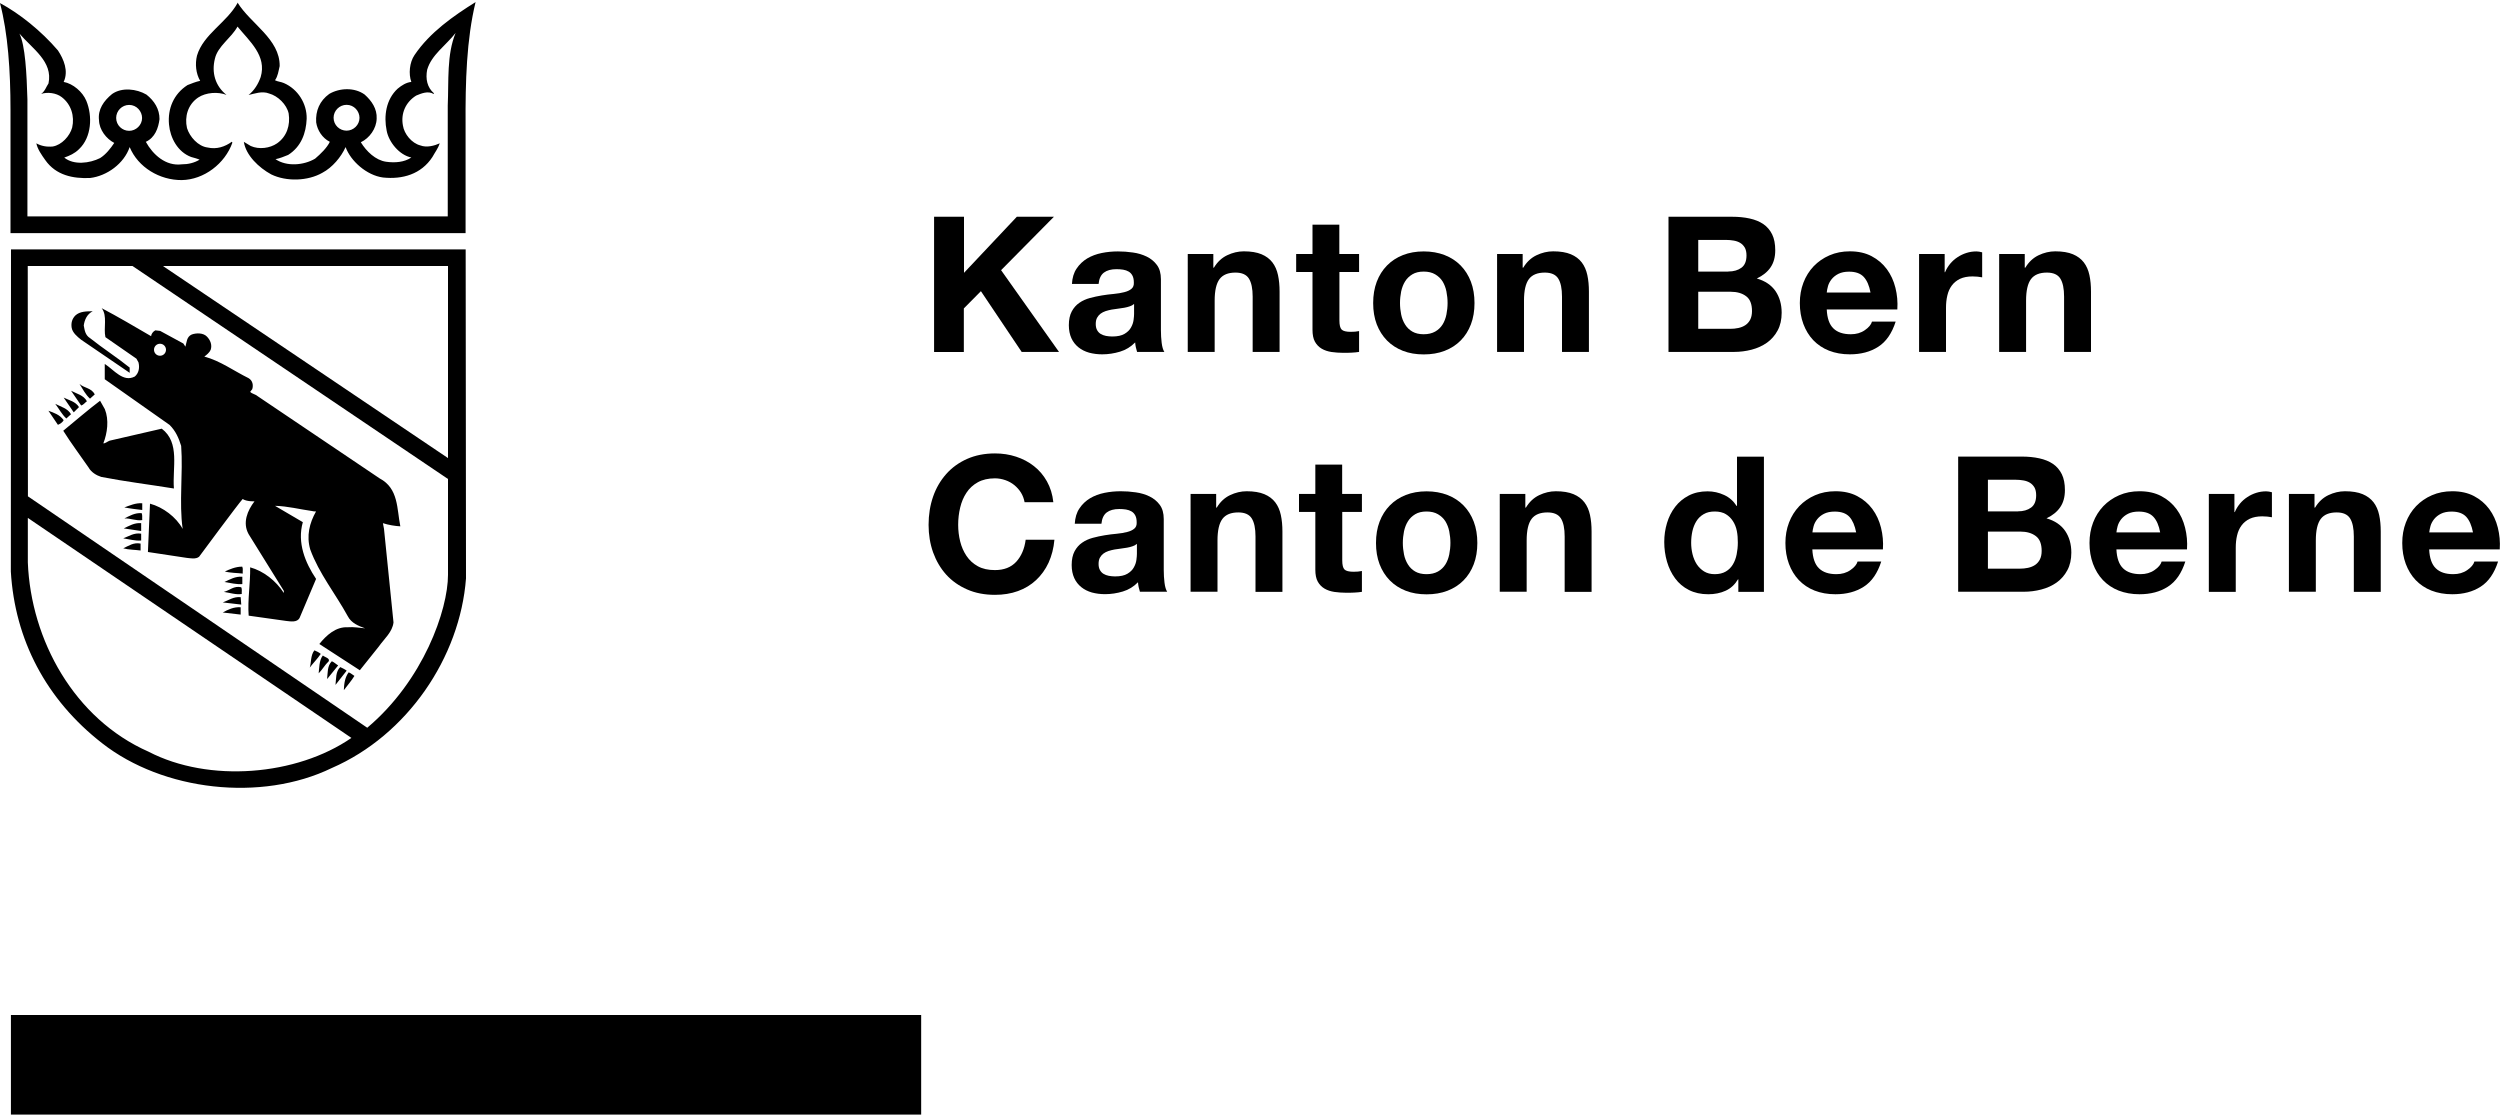 <svg xmlns="http://www.w3.org/2000/svg" xmlns:xlink="http://www.w3.org/1999/xlink" id="Ebene_1" x="0px" y="0px" viewBox="0 0 300 134" style="enable-background:new 0 0 300 134;" xml:space="preserve"> <g> <path d="M115.68,26.01v6.73l6.34-6.73h4.45l-6.34,6.41l6.95,9.81h-4.48l-4.89-7.29l-2.05,2.07v5.23h-3.57V26.01H115.68z"></path> <path d="M128.63,34.1c0.04-0.76,0.23-1.39,0.57-1.88c0.33-0.5,0.76-0.9,1.27-1.21c0.51-0.3,1.09-0.52,1.74-0.65 c0.64-0.13,1.29-0.19,1.94-0.19c0.59,0,1.19,0.04,1.79,0.13c0.61,0.08,1.16,0.25,1.66,0.49c0.5,0.24,0.91,0.58,1.23,1.01 c0.32,0.43,0.48,1,0.48,1.71v6.11c0,0.53,0.03,1.04,0.09,1.52c0.06,0.49,0.17,0.85,0.32,1.09h-3.27c-0.06-0.18-0.11-0.37-0.15-0.56 c-0.04-0.19-0.07-0.38-0.08-0.58c-0.52,0.53-1.12,0.9-1.82,1.11c-0.7,0.21-1.41,0.32-2.14,0.32c-0.56,0-1.08-0.07-1.57-0.2 c-0.49-0.14-0.91-0.35-1.27-0.64c-0.36-0.29-0.65-0.65-0.85-1.09c-0.2-0.44-0.31-0.96-0.31-1.57c0-0.67,0.12-1.22,0.35-1.65 c0.23-0.43,0.54-0.78,0.91-1.03c0.37-0.26,0.79-0.45,1.27-0.58c0.48-0.13,0.96-0.23,1.44-0.31c0.49-0.08,0.96-0.14,1.43-0.18 c0.47-0.05,0.89-0.11,1.25-0.21c0.36-0.09,0.65-0.22,0.86-0.4c0.21-0.17,0.31-0.43,0.29-0.76c0-0.35-0.06-0.62-0.17-0.83 c-0.11-0.21-0.26-0.37-0.45-0.48c-0.19-0.11-0.41-0.19-0.66-0.23c-0.25-0.04-0.52-0.06-0.81-0.06c-0.64,0-1.14,0.14-1.5,0.41 c-0.36,0.27-0.58,0.73-0.64,1.36H128.63z M136.08,36.48c-0.14,0.12-0.31,0.22-0.51,0.28c-0.2,0.07-0.42,0.13-0.66,0.17 c-0.23,0.04-0.48,0.08-0.74,0.11c-0.26,0.03-0.52,0.07-0.77,0.11c-0.24,0.04-0.48,0.11-0.72,0.18c-0.23,0.08-0.44,0.18-0.61,0.31 c-0.17,0.13-0.31,0.29-0.42,0.49c-0.11,0.2-0.16,0.45-0.16,0.75c0,0.29,0.05,0.53,0.16,0.73c0.11,0.2,0.25,0.35,0.43,0.46 c0.18,0.11,0.39,0.19,0.64,0.24c0.24,0.04,0.49,0.07,0.75,0.07c0.64,0,1.13-0.11,1.48-0.32c0.35-0.21,0.61-0.46,0.77-0.76 c0.17-0.3,0.27-0.6,0.31-0.9c0.04-0.3,0.06-0.55,0.06-0.73V36.48z"></path> <path d="M145.6,30.48v1.64h0.07c0.41-0.68,0.94-1.18,1.59-1.49c0.65-0.31,1.32-0.47,2-0.47c0.86,0,1.57,0.12,2.12,0.35 c0.55,0.23,0.99,0.56,1.31,0.98c0.32,0.42,0.54,0.92,0.67,1.52c0.13,0.6,0.19,1.26,0.19,1.99v7.23h-3.23V35.6 c0-0.97-0.15-1.69-0.45-2.17c-0.3-0.48-0.84-0.72-1.61-0.72c-0.88,0-1.52,0.26-1.91,0.78c-0.39,0.52-0.59,1.38-0.59,2.58v6.16 h-3.23V30.48H145.6z"></path> <path d="M163.09,30.48v2.16h-2.36v5.82c0,0.55,0.09,0.91,0.27,1.09c0.18,0.18,0.55,0.27,1.09,0.27c0.18,0,0.35-0.01,0.52-0.02 c0.17-0.02,0.33-0.04,0.48-0.07v2.5c-0.27,0.04-0.58,0.08-0.91,0.09c-0.33,0.02-0.66,0.02-0.98,0.02c-0.5,0-0.97-0.04-1.42-0.1 c-0.45-0.07-0.84-0.2-1.18-0.4c-0.34-0.2-0.61-0.48-0.81-0.84c-0.2-0.36-0.29-0.84-0.29-1.43v-6.93h-1.96v-2.16h1.96v-3.52h3.22 v3.52H163.09z"></path> <path d="M165.21,33.81c0.29-0.76,0.7-1.41,1.23-1.95s1.17-0.96,1.91-1.25c0.74-0.29,1.57-0.44,2.5-0.44c0.92,0,1.76,0.15,2.51,0.44 s1.39,0.71,1.92,1.25c0.53,0.54,0.94,1.19,1.23,1.95c0.29,0.76,0.43,1.62,0.43,2.56c0,0.94-0.14,1.79-0.43,2.55 c-0.29,0.76-0.7,1.41-1.23,1.94c-0.53,0.54-1.17,0.95-1.92,1.24s-1.59,0.43-2.51,0.43c-0.92,0-1.76-0.14-2.5-0.43 c-0.74-0.29-1.38-0.7-1.91-1.24c-0.53-0.54-0.94-1.19-1.23-1.94c-0.29-0.76-0.43-1.61-0.43-2.55 C164.78,35.43,164.92,34.58,165.21,33.81z M168.14,37.74c0.09,0.45,0.25,0.85,0.47,1.2c0.22,0.36,0.51,0.64,0.87,0.85 c0.36,0.21,0.82,0.32,1.36,0.32c0.55,0,1-0.11,1.38-0.32c0.37-0.21,0.67-0.5,0.89-0.85c0.22-0.35,0.37-0.76,0.46-1.2 c0.09-0.45,0.14-0.91,0.14-1.38c0-0.47-0.05-0.93-0.14-1.39c-0.09-0.45-0.25-0.85-0.46-1.2c-0.22-0.35-0.52-0.63-0.89-0.85 c-0.37-0.22-0.83-0.33-1.38-0.33c-0.54,0-1,0.11-1.36,0.33c-0.36,0.22-0.66,0.5-0.87,0.85c-0.22,0.35-0.37,0.75-0.47,1.2 c-0.09,0.46-0.14,0.92-0.14,1.39C168,36.84,168.05,37.3,168.14,37.74z"></path> <path d="M182.72,30.48v1.64h0.07c0.41-0.68,0.94-1.18,1.59-1.49s1.32-0.47,2-0.47c0.86,0,1.57,0.12,2.12,0.35 c0.55,0.23,0.99,0.56,1.31,0.98c0.32,0.42,0.54,0.92,0.67,1.52c0.13,0.6,0.19,1.26,0.19,1.99v7.23h-3.23V35.6 c0-0.97-0.15-1.69-0.45-2.17c-0.3-0.48-0.84-0.72-1.61-0.72c-0.88,0-1.52,0.26-1.91,0.78c-0.39,0.52-0.59,1.38-0.59,2.58v6.16 h-3.23V30.48H182.72z"></path> <path d="M207.85,26.01c0.77,0,1.48,0.07,2.11,0.21c0.64,0.14,1.18,0.36,1.64,0.67c0.45,0.31,0.81,0.73,1.06,1.24 c0.25,0.51,0.37,1.15,0.37,1.91c0,0.82-0.19,1.5-0.56,2.04c-0.37,0.55-0.92,0.99-1.65,1.34c1,0.29,1.74,0.79,2.24,1.51 c0.49,0.72,0.74,1.59,0.74,2.6c0,0.82-0.16,1.53-0.48,2.12c-0.32,0.6-0.75,1.09-1.28,1.47c-0.54,0.38-1.15,0.66-1.84,0.84 c-0.69,0.18-1.4,0.27-2.12,0.27h-7.86V26.01H207.85z M207.4,32.58c0.64,0,1.16-0.15,1.57-0.45c0.41-0.3,0.61-0.8,0.61-1.48 c0-0.38-0.07-0.69-0.2-0.93c-0.14-0.24-0.32-0.43-0.55-0.57c-0.23-0.14-0.49-0.23-0.78-0.28c-0.29-0.05-0.6-0.08-0.92-0.08h-3.34 v3.8H207.4z M207.6,39.46c0.35,0,0.68-0.03,1-0.1c0.32-0.07,0.6-0.18,0.84-0.34c0.24-0.16,0.43-0.37,0.58-0.65 c0.14-0.27,0.22-0.62,0.22-1.04c0-0.83-0.23-1.43-0.7-1.78c-0.47-0.36-1.09-0.54-1.86-0.54h-3.89v4.45H207.6z"></path> <path d="M220.01,39.41c0.48,0.47,1.18,0.7,2.09,0.7c0.65,0,1.21-0.16,1.68-0.49c0.47-0.32,0.76-0.67,0.86-1.03h2.84 c-0.45,1.41-1.15,2.42-2.09,3.02c-0.94,0.61-2.08,0.91-3.41,0.91c-0.92,0-1.76-0.15-2.5-0.44c-0.74-0.29-1.37-0.72-1.89-1.26 c-0.52-0.55-0.91-1.2-1.19-1.95c-0.28-0.76-0.42-1.59-0.42-2.5c0-0.88,0.14-1.69,0.43-2.45c0.29-0.76,0.7-1.41,1.23-1.97 c0.53-0.55,1.16-0.99,1.9-1.31c0.73-0.32,1.55-0.48,2.44-0.48c1,0,1.87,0.19,2.61,0.58c0.74,0.39,1.35,0.91,1.83,1.56 c0.48,0.65,0.82,1.39,1.03,2.23c0.21,0.84,0.29,1.7,0.23,2.61h-8.47C219.26,38.19,219.52,38.94,220.01,39.41z M223.65,33.23 c-0.39-0.42-0.97-0.63-1.76-0.63c-0.52,0-0.94,0.09-1.28,0.26c-0.34,0.17-0.61,0.39-0.82,0.65c-0.2,0.26-0.35,0.53-0.43,0.82 s-0.13,0.55-0.15,0.77h5.25C224.31,34.28,224.04,33.66,223.65,33.23z"></path> <path d="M233.36,30.48v2.18h0.05c0.15-0.37,0.36-0.7,0.61-1.01c0.26-0.31,0.55-0.57,0.89-0.79c0.33-0.22,0.69-0.39,1.07-0.51 c0.38-0.12,0.77-0.18,1.18-0.18c0.21,0,0.45,0.04,0.7,0.11v3c-0.15-0.03-0.33-0.06-0.55-0.08c-0.21-0.02-0.42-0.03-0.61-0.03 c-0.59,0-1.09,0.1-1.5,0.29c-0.41,0.2-0.74,0.47-0.99,0.81c-0.25,0.34-0.43,0.74-0.53,1.19c-0.11,0.45-0.16,0.95-0.16,1.48v5.29 h-3.23V30.48H233.36z"></path> <path d="M242.97,30.48v1.64h0.07c0.41-0.68,0.94-1.18,1.59-1.49s1.32-0.47,2-0.47c0.86,0,1.57,0.12,2.12,0.35 c0.55,0.23,0.99,0.56,1.31,0.98c0.32,0.42,0.54,0.92,0.67,1.52c0.13,0.6,0.19,1.26,0.19,1.99v7.23h-3.23V35.6 c0-0.97-0.15-1.69-0.45-2.17c-0.3-0.48-0.84-0.72-1.61-0.72c-0.88,0-1.52,0.26-1.91,0.78c-0.39,0.52-0.59,1.38-0.59,2.58v6.16 h-3.23V30.48H242.97z"></path> <path d="M122.52,59.12c-0.21-0.34-0.48-0.64-0.79-0.9c-0.32-0.26-0.68-0.46-1.08-0.6c-0.4-0.14-0.82-0.22-1.26-0.22 c-0.8,0-1.49,0.16-2.05,0.47c-0.56,0.31-1.02,0.73-1.36,1.25c-0.35,0.52-0.6,1.12-0.76,1.79c-0.16,0.67-0.24,1.35-0.24,2.07 c0,0.68,0.08,1.34,0.24,1.99c0.16,0.64,0.41,1.22,0.76,1.74c0.35,0.52,0.8,0.93,1.36,1.24c0.56,0.31,1.24,0.46,2.05,0.46 c1.09,0,1.94-0.33,2.56-1c0.61-0.67,0.99-1.55,1.13-2.64h3.45c-0.09,1.02-0.33,1.93-0.7,2.75c-0.38,0.82-0.88,1.51-1.5,2.09 c-0.62,0.58-1.35,1.02-2.18,1.32c-0.83,0.3-1.75,0.45-2.75,0.45c-1.24,0-2.36-0.21-3.35-0.65c-0.99-0.43-1.83-1.03-2.51-1.78 c-0.68-0.76-1.2-1.65-1.57-2.67c-0.36-1.02-0.54-2.12-0.54-3.3c0-1.21,0.18-2.34,0.54-3.38c0.36-1.04,0.89-1.94,1.57-2.71 c0.68-0.77,1.52-1.38,2.51-1.82s2.11-0.66,3.35-0.66c0.89,0,1.74,0.13,2.53,0.39c0.79,0.26,1.51,0.63,2.14,1.13 c0.63,0.49,1.15,1.1,1.56,1.83c0.41,0.73,0.67,1.56,0.77,2.5h-3.45C122.87,59.84,122.73,59.46,122.52,59.12z"></path> <path d="M128.97,62.88c0.04-0.76,0.23-1.39,0.57-1.88c0.33-0.5,0.76-0.9,1.27-1.21c0.51-0.3,1.09-0.52,1.74-0.65 c0.64-0.13,1.29-0.19,1.94-0.19c0.59,0,1.19,0.04,1.79,0.13c0.61,0.08,1.16,0.25,1.66,0.49s0.91,0.58,1.23,1.01 c0.32,0.43,0.48,1,0.48,1.71v6.11c0,0.53,0.03,1.04,0.09,1.52c0.06,0.49,0.17,0.85,0.32,1.09h-3.27c-0.06-0.18-0.11-0.37-0.15-0.56 c-0.04-0.19-0.07-0.38-0.08-0.58c-0.52,0.53-1.12,0.9-1.82,1.11s-1.41,0.32-2.14,0.32c-0.56,0-1.08-0.07-1.57-0.2 c-0.49-0.14-0.91-0.35-1.27-0.64c-0.36-0.29-0.65-0.65-0.85-1.09c-0.2-0.44-0.31-0.96-0.31-1.57c0-0.67,0.12-1.22,0.35-1.65 c0.23-0.43,0.54-0.78,0.91-1.03c0.37-0.26,0.79-0.45,1.27-0.58c0.48-0.13,0.96-0.23,1.44-0.31c0.49-0.08,0.96-0.14,1.43-0.18 c0.47-0.05,0.89-0.11,1.25-0.21c0.36-0.09,0.65-0.22,0.86-0.4c0.21-0.17,0.31-0.43,0.29-0.76c0-0.35-0.06-0.62-0.17-0.83 c-0.11-0.21-0.26-0.37-0.45-0.48c-0.19-0.11-0.41-0.19-0.66-0.23c-0.25-0.04-0.52-0.06-0.81-0.06c-0.64,0-1.14,0.14-1.5,0.41 c-0.36,0.27-0.58,0.73-0.64,1.36H128.97z M136.42,65.27c-0.14,0.12-0.31,0.22-0.51,0.28c-0.2,0.07-0.42,0.13-0.66,0.17 c-0.23,0.04-0.48,0.08-0.74,0.11c-0.26,0.03-0.52,0.07-0.77,0.11c-0.24,0.04-0.48,0.11-0.72,0.18c-0.23,0.08-0.44,0.18-0.61,0.31 c-0.17,0.13-0.31,0.29-0.42,0.49c-0.11,0.2-0.16,0.45-0.16,0.75c0,0.29,0.05,0.53,0.16,0.73c0.11,0.2,0.25,0.35,0.43,0.46 c0.18,0.11,0.39,0.19,0.64,0.24c0.24,0.04,0.49,0.07,0.75,0.07c0.64,0,1.13-0.11,1.48-0.32c0.35-0.21,0.61-0.46,0.77-0.76 c0.17-0.3,0.27-0.6,0.31-0.9c0.04-0.3,0.06-0.55,0.06-0.73V65.27z"></path> <path d="M145.94,59.27v1.64h0.07c0.41-0.68,0.94-1.18,1.59-1.49c0.65-0.31,1.32-0.47,2-0.47c0.86,0,1.57,0.12,2.12,0.35 c0.55,0.23,0.99,0.56,1.31,0.98c0.32,0.42,0.54,0.92,0.67,1.52c0.13,0.6,0.19,1.26,0.19,1.99v7.23h-3.23v-6.64 c0-0.97-0.15-1.69-0.45-2.17c-0.3-0.48-0.84-0.72-1.61-0.72c-0.88,0-1.52,0.26-1.91,0.78c-0.39,0.52-0.59,1.38-0.59,2.58v6.16 h-3.23V59.27H145.94z"></path> <path d="M163.43,59.27v2.16h-2.36v5.82c0,0.55,0.09,0.91,0.27,1.09c0.18,0.18,0.55,0.27,1.09,0.27c0.18,0,0.35-0.01,0.52-0.02 c0.17-0.02,0.33-0.04,0.48-0.07v2.5c-0.27,0.04-0.58,0.08-0.91,0.09c-0.33,0.02-0.66,0.02-0.98,0.02c-0.5,0-0.97-0.04-1.42-0.1 c-0.45-0.07-0.84-0.2-1.18-0.4c-0.34-0.2-0.61-0.48-0.81-0.84s-0.29-0.84-0.29-1.43v-6.93h-1.96v-2.16h1.96v-3.52h3.22v3.52H163.43 z"></path> <path d="M165.55,62.6c0.29-0.76,0.7-1.41,1.23-1.95c0.53-0.54,1.17-0.96,1.91-1.25c0.74-0.29,1.57-0.44,2.5-0.44 c0.92,0,1.76,0.15,2.51,0.44s1.39,0.71,1.92,1.25c0.53,0.54,0.94,1.19,1.23,1.95c0.29,0.76,0.43,1.62,0.43,2.56 c0,0.94-0.14,1.79-0.43,2.55c-0.29,0.76-0.7,1.41-1.23,1.94c-0.53,0.54-1.17,0.95-1.92,1.24c-0.75,0.29-1.59,0.43-2.51,0.43 c-0.92,0-1.76-0.14-2.5-0.43c-0.74-0.29-1.38-0.7-1.91-1.24c-0.53-0.54-0.94-1.19-1.23-1.94c-0.29-0.76-0.43-1.61-0.43-2.55 C165.12,64.21,165.26,63.36,165.55,62.6z M168.48,66.53c0.09,0.45,0.25,0.85,0.47,1.2c0.22,0.36,0.51,0.64,0.87,0.85 c0.36,0.21,0.82,0.32,1.36,0.32c0.55,0,1-0.11,1.38-0.32c0.37-0.21,0.67-0.5,0.89-0.85c0.22-0.35,0.37-0.76,0.46-1.2 c0.09-0.45,0.14-0.91,0.14-1.38c0-0.47-0.05-0.93-0.14-1.39c-0.09-0.45-0.25-0.85-0.46-1.2c-0.22-0.35-0.52-0.63-0.89-0.85 c-0.37-0.22-0.83-0.33-1.38-0.33c-0.54,0-1,0.11-1.36,0.33c-0.36,0.22-0.66,0.5-0.87,0.85c-0.22,0.35-0.37,0.75-0.47,1.2 c-0.09,0.46-0.14,0.92-0.14,1.39C168.34,65.62,168.39,66.08,168.48,66.53z"></path> <path d="M183.04,59.27v1.64h0.07c0.41-0.68,0.94-1.18,1.59-1.49c0.65-0.31,1.32-0.47,2-0.47c0.86,0,1.57,0.12,2.12,0.35 c0.55,0.23,0.99,0.56,1.31,0.98c0.32,0.42,0.54,0.92,0.67,1.52c0.13,0.6,0.19,1.26,0.19,1.99v7.23h-3.23v-6.64 c0-0.97-0.15-1.69-0.45-2.17c-0.3-0.48-0.84-0.72-1.61-0.72c-0.88,0-1.52,0.26-1.91,0.78c-0.39,0.52-0.59,1.38-0.59,2.58v6.16 h-3.23V59.27H183.04z"></path> <path d="M208.56,69.52c-0.38,0.63-0.87,1.09-1.49,1.37c-0.61,0.28-1.31,0.42-2.08,0.42c-0.88,0-1.65-0.17-2.32-0.51 c-0.67-0.34-1.22-0.8-1.65-1.39c-0.43-0.58-0.76-1.25-0.98-2.01c-0.22-0.76-0.33-1.55-0.33-2.36c0-0.79,0.11-1.55,0.33-2.28 c0.22-0.73,0.55-1.38,0.98-1.94c0.43-0.56,0.97-1.01,1.62-1.35c0.65-0.34,1.41-0.51,2.27-0.51c0.7,0,1.36,0.15,1.99,0.44 c0.63,0.29,1.12,0.73,1.49,1.31h0.05v-5.91h3.23v16.22h-3.07v-1.5H208.56z M208.42,63.71c-0.09-0.45-0.25-0.84-0.47-1.18 c-0.22-0.34-0.5-0.62-0.85-0.83c-0.35-0.21-0.79-0.32-1.32-0.32c-0.53,0-0.98,0.1-1.34,0.32c-0.36,0.21-0.66,0.49-0.87,0.84 c-0.22,0.35-0.38,0.75-0.48,1.19c-0.1,0.45-0.15,0.91-0.15,1.4c0,0.45,0.05,0.91,0.16,1.36c0.11,0.45,0.28,0.86,0.51,1.22 c0.23,0.35,0.53,0.64,0.88,0.86c0.36,0.22,0.78,0.33,1.28,0.33c0.53,0,0.97-0.11,1.33-0.32c0.36-0.21,0.64-0.5,0.85-0.85 c0.21-0.35,0.36-0.76,0.45-1.21c0.09-0.45,0.14-0.92,0.14-1.41S208.51,64.16,208.42,63.71z"></path> <path d="M218.28,68.2c0.48,0.47,1.18,0.7,2.09,0.7c0.65,0,1.21-0.16,1.68-0.49c0.47-0.32,0.76-0.67,0.86-1.03h2.84 c-0.45,1.41-1.15,2.42-2.09,3.02c-0.94,0.61-2.08,0.91-3.41,0.91c-0.92,0-1.76-0.15-2.5-0.44c-0.74-0.29-1.37-0.72-1.89-1.26 c-0.52-0.55-0.91-1.2-1.19-1.95c-0.28-0.76-0.42-1.59-0.42-2.5c0-0.88,0.14-1.69,0.43-2.45c0.29-0.76,0.7-1.41,1.23-1.97 c0.53-0.55,1.16-0.99,1.9-1.31c0.73-0.32,1.55-0.48,2.44-0.48c1,0,1.87,0.19,2.61,0.58c0.74,0.39,1.35,0.91,1.83,1.56 c0.48,0.65,0.82,1.39,1.03,2.23c0.21,0.84,0.29,1.7,0.23,2.61h-8.47C217.53,66.97,217.79,67.73,218.28,68.2z M221.93,62.02 c-0.39-0.42-0.97-0.63-1.76-0.63c-0.52,0-0.94,0.09-1.28,0.26c-0.34,0.17-0.61,0.39-0.82,0.65c-0.2,0.26-0.35,0.53-0.43,0.82 c-0.08,0.29-0.13,0.55-0.15,0.77h5.25C222.58,63.06,222.31,62.44,221.93,62.02z"></path> <path d="M242.61,54.79c0.77,0,1.48,0.07,2.11,0.21c0.64,0.14,1.18,0.36,1.64,0.67c0.45,0.31,0.81,0.73,1.06,1.24 c0.25,0.51,0.37,1.15,0.37,1.91c0,0.82-0.19,1.5-0.56,2.04c-0.37,0.55-0.92,0.99-1.65,1.34c1,0.29,1.74,0.79,2.24,1.51 c0.49,0.72,0.74,1.59,0.74,2.6c0,0.82-0.16,1.53-0.48,2.12c-0.32,0.6-0.75,1.09-1.28,1.47c-0.54,0.38-1.15,0.66-1.84,0.84 c-0.69,0.18-1.4,0.27-2.12,0.27h-7.86V54.79H242.61z M242.16,61.36c0.64,0,1.16-0.15,1.57-0.45c0.41-0.3,0.61-0.8,0.61-1.48 c0-0.38-0.07-0.69-0.2-0.93c-0.14-0.24-0.32-0.43-0.55-0.57c-0.23-0.14-0.49-0.23-0.78-0.28c-0.29-0.05-0.6-0.08-0.92-0.08h-3.34 v3.8H242.16z M242.36,68.24c0.35,0,0.68-0.03,1-0.1c0.32-0.07,0.6-0.18,0.84-0.34c0.24-0.16,0.43-0.37,0.58-0.65 c0.14-0.27,0.22-0.62,0.22-1.04c0-0.83-0.23-1.43-0.7-1.78c-0.47-0.36-1.09-0.54-1.86-0.54h-3.89v4.45H242.36z"></path> <path d="M254.77,68.2c0.48,0.47,1.18,0.7,2.09,0.7c0.65,0,1.21-0.16,1.68-0.49c0.47-0.32,0.76-0.67,0.86-1.03h2.84 c-0.45,1.41-1.15,2.42-2.09,3.02c-0.94,0.61-2.08,0.91-3.41,0.91c-0.92,0-1.76-0.15-2.5-0.44c-0.74-0.29-1.37-0.72-1.89-1.26 c-0.52-0.55-0.91-1.2-1.19-1.95c-0.28-0.76-0.42-1.59-0.42-2.5c0-0.88,0.14-1.69,0.43-2.45c0.29-0.76,0.7-1.41,1.23-1.97 c0.53-0.55,1.16-0.99,1.9-1.31c0.73-0.32,1.55-0.48,2.44-0.48c1,0,1.87,0.19,2.61,0.58c0.74,0.39,1.35,0.91,1.83,1.56 c0.48,0.65,0.82,1.39,1.03,2.23c0.21,0.84,0.29,1.7,0.23,2.61h-8.47C254.02,66.97,254.28,67.73,254.77,68.2z M258.41,62.02 c-0.39-0.42-0.97-0.63-1.76-0.63c-0.52,0-0.94,0.09-1.28,0.26c-0.34,0.17-0.61,0.39-0.82,0.65c-0.2,0.26-0.35,0.53-0.43,0.82 c-0.08,0.29-0.13,0.55-0.15,0.77h5.25C259.07,63.06,258.8,62.44,258.41,62.02z"></path> <path d="M268.13,59.27v2.18h0.05c0.15-0.37,0.36-0.7,0.61-1.01c0.26-0.31,0.55-0.57,0.89-0.79c0.33-0.22,0.69-0.39,1.07-0.51 c0.38-0.12,0.77-0.18,1.18-0.18c0.21,0,0.45,0.04,0.7,0.11v3c-0.15-0.03-0.33-0.06-0.55-0.08c-0.21-0.02-0.42-0.03-0.61-0.03 c-0.59,0-1.09,0.1-1.5,0.29c-0.41,0.2-0.74,0.47-0.99,0.81c-0.25,0.34-0.43,0.74-0.53,1.19c-0.11,0.45-0.16,0.95-0.16,1.48v5.29 h-3.23V59.27H268.13z"></path> <path d="M277.74,59.27v1.64h0.07c0.41-0.68,0.94-1.18,1.59-1.49c0.65-0.31,1.32-0.47,2-0.47c0.86,0,1.57,0.12,2.12,0.35 c0.55,0.23,0.99,0.56,1.31,0.98c0.32,0.42,0.54,0.92,0.67,1.52c0.13,0.6,0.19,1.26,0.19,1.99v7.23h-3.23v-6.64 c0-0.97-0.15-1.69-0.45-2.17c-0.3-0.48-0.84-0.72-1.61-0.72c-0.88,0-1.52,0.26-1.91,0.78c-0.39,0.52-0.59,1.38-0.59,2.58v6.16 h-3.23V59.27H277.74z"></path> <path d="M292.3,68.2c0.48,0.47,1.18,0.7,2.09,0.7c0.65,0,1.21-0.16,1.68-0.49c0.47-0.32,0.76-0.67,0.86-1.03h2.84 c-0.45,1.41-1.15,2.42-2.09,3.02c-0.94,0.61-2.08,0.91-3.41,0.91c-0.92,0-1.76-0.15-2.5-0.44c-0.74-0.29-1.37-0.72-1.89-1.26 c-0.52-0.55-0.91-1.2-1.19-1.95c-0.28-0.76-0.42-1.59-0.42-2.5c0-0.88,0.14-1.69,0.43-2.45c0.29-0.76,0.7-1.41,1.23-1.97 c0.53-0.55,1.16-0.99,1.9-1.31c0.73-0.32,1.55-0.48,2.44-0.48c1,0,1.87,0.19,2.61,0.58c0.74,0.39,1.35,0.91,1.83,1.56 c0.48,0.65,0.82,1.39,1.03,2.23c0.21,0.84,0.29,1.7,0.23,2.61h-8.47C291.55,66.97,291.81,67.73,292.3,68.2z M295.95,62.02 c-0.39-0.42-0.97-0.63-1.76-0.63c-0.52,0-0.94,0.09-1.28,0.26c-0.34,0.17-0.61,0.39-0.82,0.65c-0.2,0.26-0.35,0.53-0.43,0.82 c-0.08,0.29-0.13,0.55-0.15,0.77h5.25C296.6,63.06,296.33,62.44,295.95,62.02z"></path> </g> <g> <path d="M17.05,14.16c0,0.86-0.74,1.54-1.55,1.54c-0.84,0-1.56-0.67-1.56-1.55c0-0.85,0.7-1.56,1.56-1.56 C16.4,12.59,17.05,13.36,17.05,14.16 M31.28,9.25c-0.28,0.8-0.75,1.59-1.45,2.15c0.7-0.16,1.63-0.51,2.46-0.18 c1.05,0.28,2.12,1.32,2.35,2.4c0.21,1.4-0.21,2.75-1.39,3.58c-0.87,0.6-2.18,0.76-3.16,0.32l-0.83-0.5c0.25,1.62,1.8,3.1,3.29,3.91 c1.81,0.88,4.39,0.81,6.14-0.2c1.19-0.63,2.25-1.89,2.78-3.08c0.6,1.67,2.53,3.39,4.48,3.65c2.35,0.25,4.59-0.39,5.94-2.46 c0.3-0.55,0.69-1.05,0.88-1.64c-0.62,0.28-1.56,0.55-2.33,0.25c-1.03-0.26-1.94-1.37-2.09-2.39c-0.27-1.44,0.32-2.8,1.59-3.59 c0.6-0.25,1.42-0.6,2.08-0.2l0.07-0.06c-0.84-0.71-1.04-1.76-0.83-2.84c0.51-1.78,2.23-2.9,3.41-4.41 c-1.07,2.59-0.81,5.73-0.94,8.7v13.31H3.29V11.92C3.2,8.84,3.03,5.43,2.33,4.03c1.56,1.83,4.05,3.36,3.49,5.98 c-0.29,0.43-0.41,0.92-0.88,1.26c0.73-0.25,1.8-0.13,2.46,0.38c1.15,0.87,1.57,2.3,1.26,3.66c-0.28,1.02-1.26,2.09-2.33,2.27 c-0.74,0.07-1.39-0.06-1.97-0.38c0.14,0.69,0.63,1.39,1.08,2.02c1.28,1.82,3.33,2.23,5.37,2.14c2.02-0.24,4.07-1.72,4.75-3.71 c1.01,2.44,3.61,3.98,6.25,3.96c2.68-0.04,5.19-1.99,6.07-4.47c0.01-0.05-0.03-0.08-0.06-0.13c-0.82,0.6-1.83,0.94-2.91,0.69 c-1.14-0.14-2.15-1.29-2.47-2.33c-0.31-1.37,0.1-2.82,1.33-3.66c0.94-0.63,2.4-0.72,3.41-0.32c-1.36-1.08-1.81-2.69-1.39-4.35 c0.34-1.51,1.98-2.49,2.71-3.85C29.95,4.96,32.04,6.7,31.28,9.25 M57.07,0.25c-2.64,1.65-5.48,3.62-7.33,6.36 c-0.6,0.88-0.73,2.27-0.38,3.22c-0.63,0.07-1.15,0.41-1.64,0.81c-1.4,1.29-1.68,3.28-1.32,5.04c0.25,1.37,1.53,2.94,2.96,3.22 c-0.84,0.57-1.96,0.66-3.03,0.51c-1.26-0.18-2.37-1.25-3.03-2.34c1.04-0.49,1.87-1.64,1.9-2.83c0.06-1.19-0.6-2.14-1.45-2.9 c-1.22-0.87-2.99-0.8-4.24-0.07c-1.15,0.83-1.66,2.03-1.57,3.41c0.14,0.95,0.73,1.88,1.64,2.34c-0.35,0.72-1.09,1.44-1.77,2.02 c-1.35,0.8-3.41,0.98-4.75,0.06c0.53-0.1,1.02-0.31,1.52-0.51c1.56-0.99,2.15-2.61,2.22-4.34c0.04-1.82-1.06-3.56-2.73-4.28 C33.71,9.81,33.32,9.8,33,9.63c0.35-0.49,0.42-1.11,0.56-1.7c0.04-3.25-3.5-5.08-5.06-7.63v0.07c-1.29,2.34-4.1,3.74-4.86,6.3 c-0.25,1.01-0.13,2.17,0.38,3.03c-0.53,0.11-1.03,0.32-1.52,0.51c-1.68,1.08-2.39,2.86-2.22,4.72c0.14,1.61,1.04,3.31,2.66,3.91 c0.34,0.1,0.69,0.18,1.01,0.32c-0.63,0.38-1.35,0.56-2.15,0.56c-1.91,0.24-3.45-1.16-4.3-2.7c1.1-0.51,1.5-1.64,1.64-2.72 c0.01-1.21-0.62-2.2-1.57-2.95c-1.18-0.69-2.94-0.9-4.12-0.07c-0.99,0.81-1.73,1.84-1.57,3.15c0.03,1.15,0.88,2.23,1.83,2.72 c-0.44,0.66-1.01,1.39-1.7,1.82c-1.25,0.63-3.17,0.87-4.3-0.06c0.63-0.22,1.25-0.49,1.77-1.01c1.52-1.43,1.63-3.98,0.88-5.8 c-0.45-1.08-1.59-2.06-2.72-2.27c0.61-1.3,0.01-2.72-0.69-3.78C4.93,3.69,2.32,1.61,0,0.37c0.95,3.6,1.26,8.11,1.26,12.82v14.79 h54.61V14.93C55.84,9.84,55.98,4.73,57.07,0.25 M43.14,14.14c0,0.86-0.73,1.54-1.55,1.54c-0.84,0-1.56-0.67-1.56-1.55 c0-0.84,0.7-1.55,1.56-1.55C42.5,12.58,43.14,13.35,43.14,14.14"></path> <path d="M3.34,62.15v5.34c0.37,9.33,5.58,18.78,14.48,22.71c7.26,3.77,17.77,2.89,24.35-1.65L3.34,62.15z M19.55,31.92l34.21,23.05 V31.92H19.55z M55.92,69.41c-0.72,9.48-7.04,18.81-16.1,22.75c-8.48,4.12-20.27,2.74-27.56-2.97C5.52,83.95,1.78,76.75,1.3,68.58 l0.02-38.65h54.56L55.92,69.41z M15.9,31.92H3.33l0.02,27.64l40.72,27.77c6.74-5.67,9.69-14.15,9.69-18.35V57.48L15.9,31.92z"></path> <path d="M18.13,40.34c0.03-0.28,0.24-0.56,0.51-0.7l0.58,0.07L22,41.22l0.25,0.38c0.16-0.52,0.13-1.18,0.76-1.46 c0.56-0.2,1.38-0.21,1.82,0.25c0.41,0.42,0.65,1,0.45,1.59c-0.13,0.32-0.49,0.61-0.76,0.81c1.91,0.51,3.54,1.72,5.31,2.59 c0.49,0.29,0.59,0.84,0.44,1.32l-0.25,0.32c0.21,0.24,0.62,0.28,0.88,0.51l14.66,9.88c2.29,1.21,2.05,3.66,2.48,5.75 c-0.6-0.03-1.43-0.16-2.09-0.38c0.05,0.23,0.08,0.47,0.13,0.69l1.14,11.22c-0.13,1.16-1.11,1.96-1.77,2.9l-2.27,2.84l-4.86-3.15 c0.86-1.06,1.97-2.08,3.41-2.01c0.73-0.06,1.46,0.08,2.08,0.13c-0.77-0.28-1.65-0.62-2.08-1.46c-1.46-2.67-3.46-5.14-4.5-8 c-0.48-1.64-0.09-3.18,0.69-4.56c-0.13-0.04-0.23,0.02-0.44-0.05c-1.5-0.21-2.99-0.6-4.48-0.63l3.34,1.96 c-0.7,2.46,0.28,4.86,1.59,6.81l-1.97,4.66c-0.29,0.6-1.1,0.44-1.64,0.38l-4.48-0.63c-0.14-1.94,0.21-3.82,0.18-5.8 c1.6,0.44,3.1,1.61,4.04,3.08V70.9l-4.23-6.81c-0.75-1.36-0.14-2.82,0.71-3.93c0,0-0.95,0.04-1.42-0.28 c-0.5,0.53-5.23,6.93-5.23,6.93c-0.39,0.32-1.05,0.18-1.52,0.13l-4.62-0.7l0.25-5.8c1.56,0.42,3.14,1.6,3.92,3.03 c-0.45-3.15,0.06-6.64-0.18-9.96c-0.28-0.91-0.65-1.79-1.39-2.52l-7.78-5.48v-1.84c1.12,0.72,2.21,2.25,3.61,1.51 c0.49-0.42,0.59-1.07,0.44-1.69l-0.25-0.45l-3.72-2.58c-0.25-1.12,0.27-2.55-0.45-3.48C14.2,38.03,16.17,39.2,18.13,40.34 M9.03,37.87c-0.38,0.4-0.52,0.88-0.43,1.46c0.1,0.59,0.66,1.06,1.14,1.44l5.82,3.97v-0.63c-1.56-1.25-3.19-2.29-4.75-3.53 c-0.59-0.37-0.65-0.95-0.76-1.52c0.09-0.67,0.39-1.37,1.08-1.71C10.42,37.36,9.58,37.34,9.03,37.87 M9.54,46.07 c0.38,0.61,0.73,1.29,1.26,1.77l0.57-0.51C10.97,46.53,10.11,46.59,9.54,46.07 M8.53,46.89l1.21,1.77 c0.27-0.07,0.45-0.34,0.69-0.51C10.03,47.41,9.19,47.25,8.53,46.89 M7.64,47.71l1.21,1.77l0.63-0.63 C9.05,48.17,8.27,48.03,7.64,47.71 M12.01,48.09c-1.5,1.13-2.96,2.41-4.42,3.6c0.94,1.5,2.03,2.94,3.04,4.41 c0.31,0.56,0.92,0.94,1.52,1.13c2.87,0.56,5.89,0.93,8.72,1.39c-0.2-2.49,0.76-5.5-1.46-7.18l-6.25,1.44 c-0.27,0.1-0.54,0.35-0.76,0.32c0.48-1.23,0.7-2.81,0.18-4.1L12.01,48.09z M6.63,48.46c0.45,0.59,0.79,1.27,1.33,1.76l0.56-0.51 C8.13,49,7.29,48.81,6.63,48.46 M5.81,49.29l1.14,1.69c0.25-0.11,0.55-0.28,0.69-0.56C7.15,49.74,6.47,49.54,5.81,49.29 M17.07,60.39c-0.82-0.05-1.46,0.26-2.15,0.5c0.69,0.14,1.42,0.22,2.15,0.31V60.39z M14.92,62.21c0.75-0.03,1.43,0.32,2.15,0.2 c-0.03-0.28,0.04-0.59-0.07-0.83C16.18,61.51,15.52,61.93,14.92,62.21 M16.94,62.78c-0.81-0.07-1.43,0.32-2.09,0.63l2.09,0.31 V62.78z M16.94,64.04c-0.86-0.14-1.46,0.31-2.15,0.56c0.7,0.11,1.45,0.32,2.15,0.26V64.04z M16.87,65.23 c-0.84-0.17-1.43,0.27-2.08,0.57c0.65,0.18,1.46,0.17,2.08,0.26V65.23z M26.98,68.58c0.67,0.18,1.52,0.17,2.15,0.25 c-0.03-0.28,0.06-0.59-0.06-0.83C28.29,67.98,27.48,68.35,26.98,68.58 M29.08,69.21c-0.84-0.07-1.48,0.32-2.15,0.63 c0.7,0.11,1.45,0.31,2.15,0.25V69.21z M26.86,71.03c0.72,0.1,1.43,0.36,2.15,0.25c-0.02-0.26,0.06-0.57-0.06-0.81 C28.08,70.26,27.56,70.85,26.86,71.03 M28.88,71.66c-0.84-0.09-1.45,0.38-2.15,0.63l2.22,0.26L28.88,71.66z M28.88,72.87 c-0.83-0.06-1.54,0.29-2.15,0.63l2.15,0.25V72.87z M37.73,78.04c-0.48,0.57-0.38,1.59-0.56,2.07c0.41-0.54,0.93-1.06,1.32-1.64 C38.26,78.27,38,78.16,37.73,78.04 M38.74,78.66c-0.46,0.59-0.43,1.59-0.5,2.14c0.46-0.46,0.73-1,1.21-1.45 C39.61,78.98,38.98,78.87,38.74,78.66 M39.82,79.35c-0.57,0.56-0.48,1.4-0.57,2.14l1.33-1.64C40.31,79.69,40.09,79.46,39.82,79.35 M40.83,80.05c-0.57,0.56-0.48,1.38-0.57,2.14l1.34-1.71C41.35,80.29,41.09,80.18,40.83,80.05 M41.84,80.68 c-0.45,0.6-0.55,1.36-0.58,2.14c0.42-0.57,0.91-1.11,1.27-1.71C42.31,80.98,42.1,80.77,41.84,80.68 M19.2,42.69 c0.4,0,0.72-0.32,0.72-0.72s-0.32-0.72-0.72-0.72c-0.4,0-0.72,0.32-0.72,0.72S18.8,42.69,19.2,42.69"></path> </g> <rect x="1.31" y="121.8" width="109.23" height="11.95"></rect> </svg>
